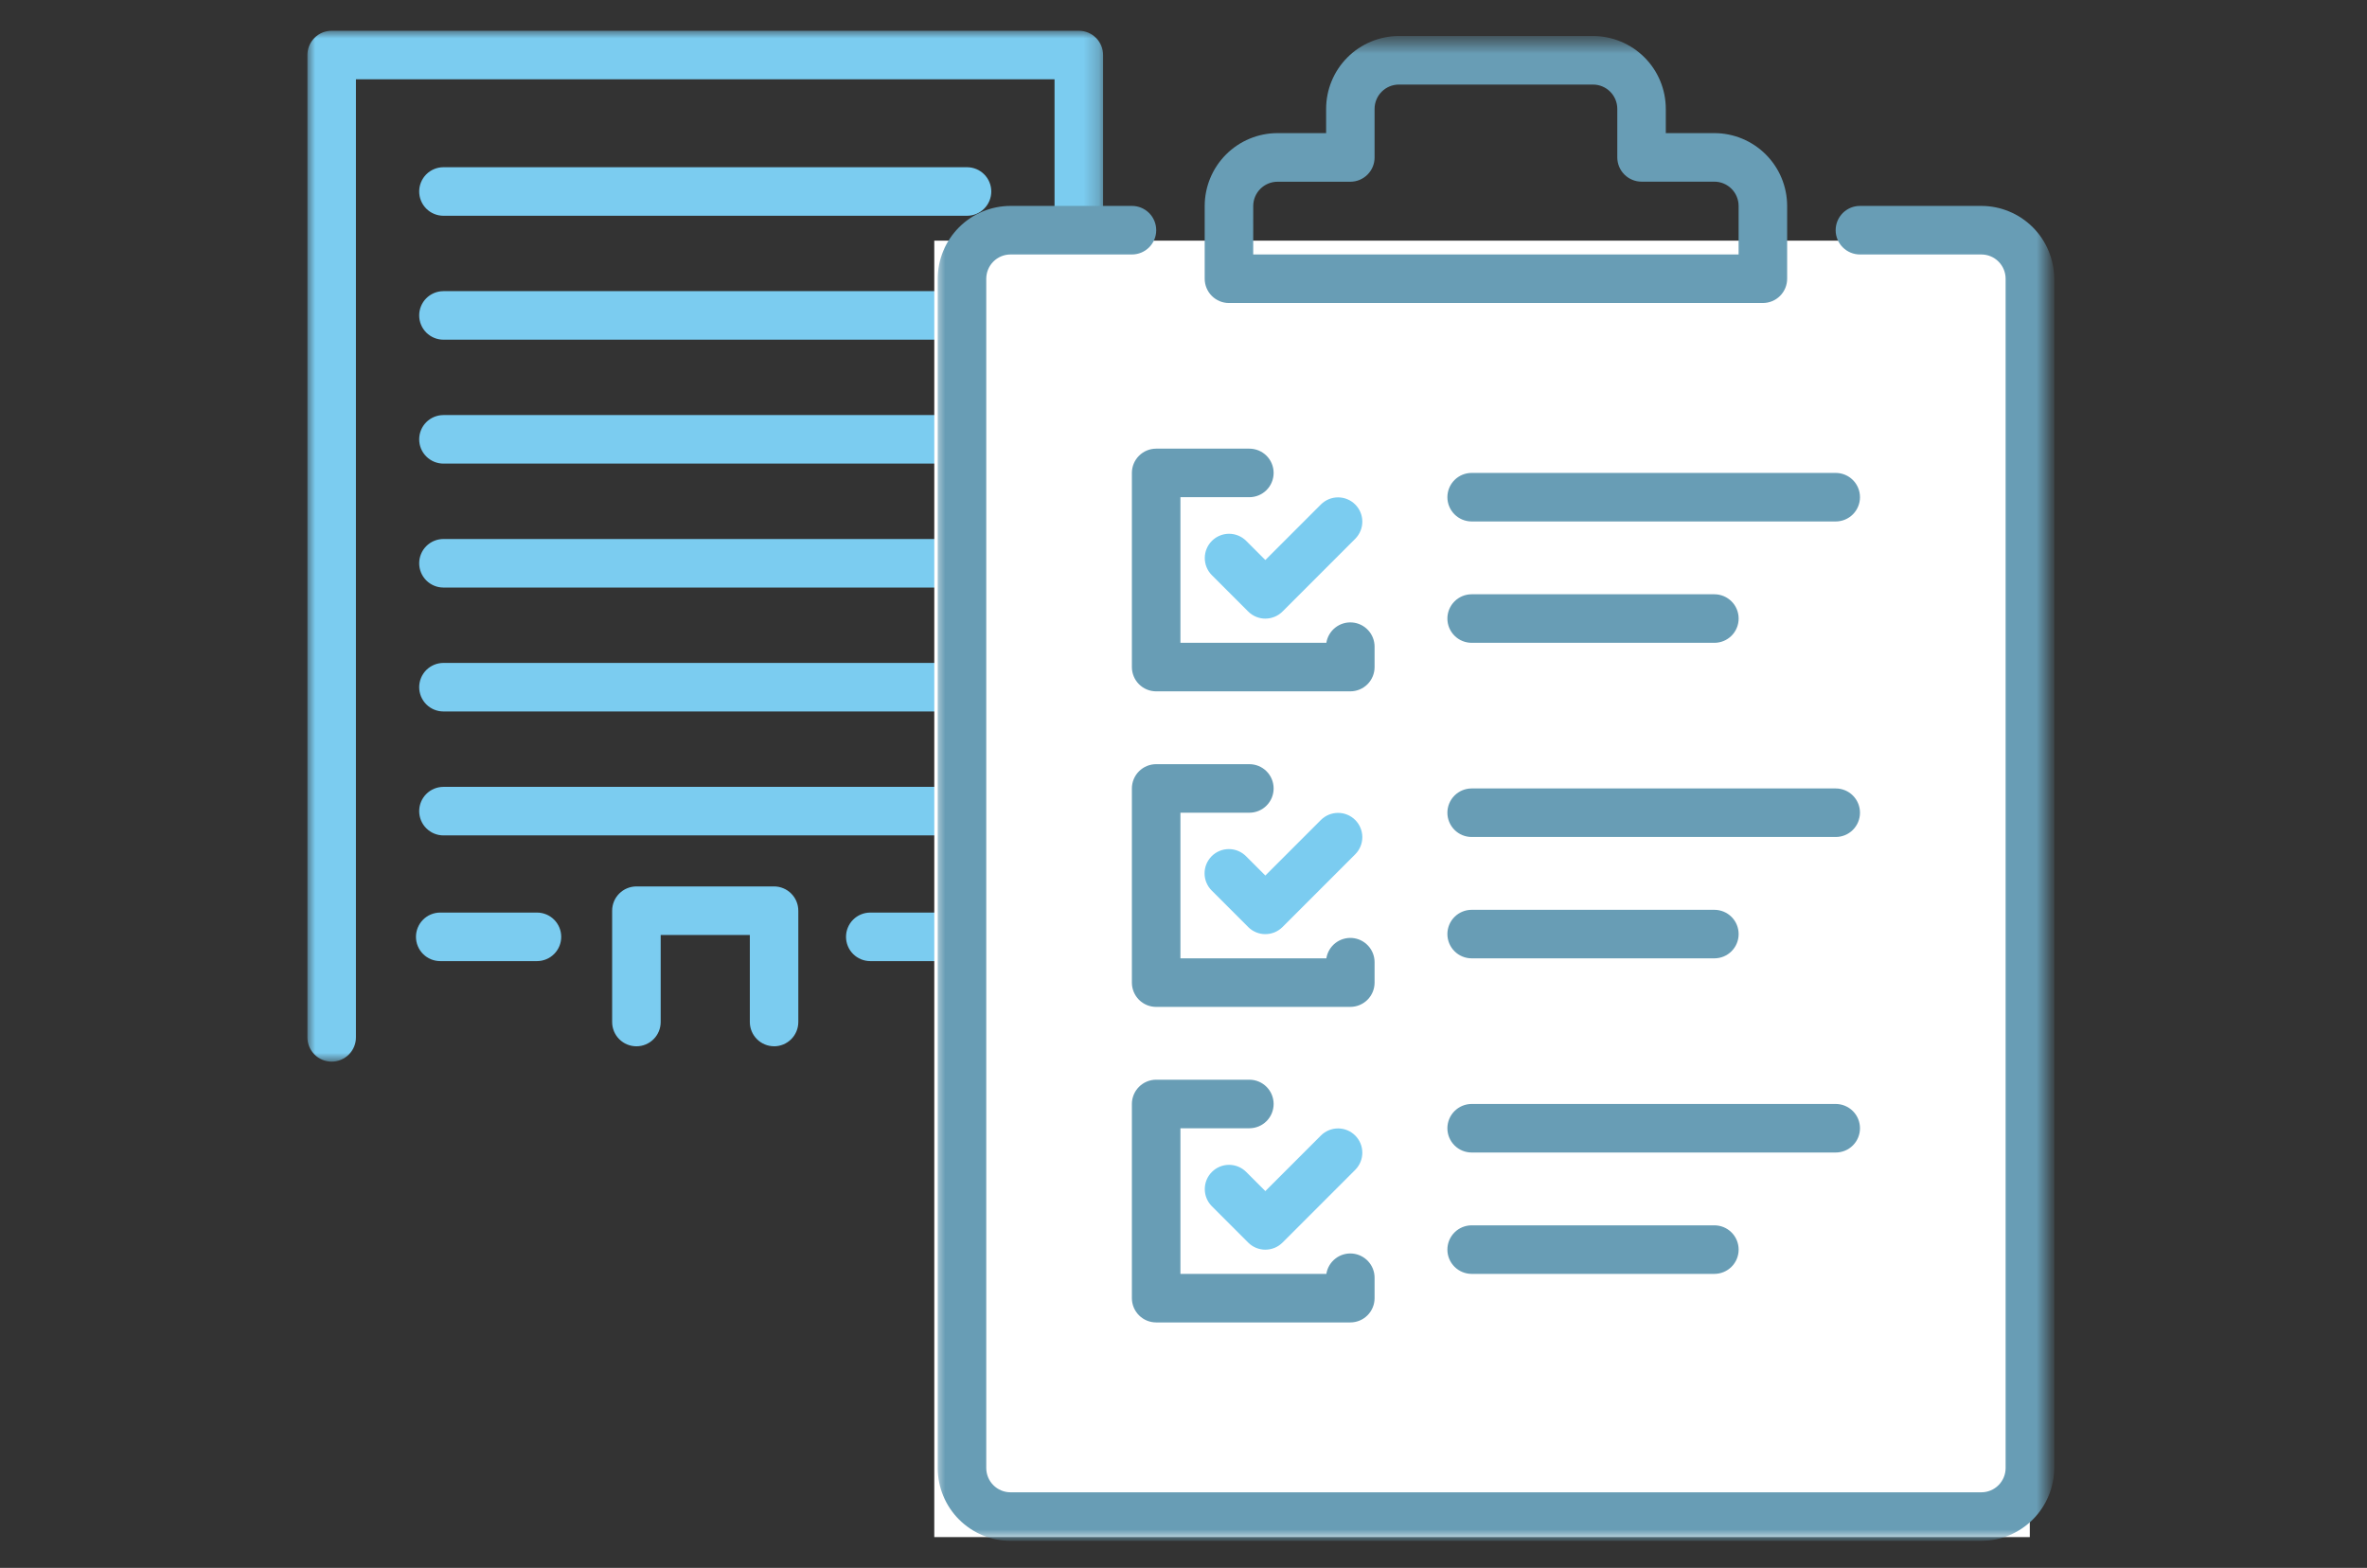 <svg width="154" height="102" viewBox="0 0 154 102" fill="none" xmlns="http://www.w3.org/2000/svg">
<rect x="0" y="0" width="154" height="102" fill="#333333" stroke="none"/>
<g clip-path="url(#clip0_79_812)">
<mask id="mask0_79_812" style="mask-type:luminance" maskUnits="userSpaceOnUse" x="0" y="0" width="154" height="102">
<path d="M154 0H0V102H154V0Z" fill="white"/>
</mask>
<g mask="url(#mask0_79_812)">
<mask id="mask1_79_812" style="mask-type:luminance" maskUnits="userSpaceOnUse" x="20" y="2" width="52" height="68">
<path d="M71.768 2H20V69.067H71.768V2Z" fill="white"/>
</mask>
<g mask="url(#mask1_79_812)">
<path d="M70.189 69.067C69.77 69.067 69.369 68.901 69.073 68.605C68.776 68.308 68.61 67.907 68.61 67.488V5.158H23.158V67.488C23.158 67.907 22.992 68.308 22.695 68.605C22.399 68.901 21.998 69.067 21.579 69.067C21.16 69.067 20.759 68.901 20.462 68.605C20.166 68.308 20 67.907 20 67.488V3.579C20 3.16 20.166 2.759 20.462 2.462C20.759 2.166 21.16 2 21.579 2H70.189C70.608 2 71.009 2.166 71.305 2.462C71.602 2.759 71.768 3.16 71.768 3.579V67.488C71.768 67.907 71.602 68.308 71.305 68.605C71.009 68.901 70.608 69.067 70.189 69.067ZM50.364 68.067C49.945 68.067 49.544 67.901 49.248 67.605C48.951 67.308 48.785 66.907 48.785 66.488V60.827H42.985V66.49C42.985 66.909 42.819 67.31 42.523 67.606C42.226 67.903 41.825 68.069 41.406 68.069C40.987 68.069 40.586 67.903 40.289 67.606C39.993 67.31 39.827 66.909 39.827 66.49V59.248C39.827 58.83 39.992 58.429 40.287 58.134C40.582 57.838 40.982 57.671 41.4 57.669H50.36C50.779 57.669 51.18 57.835 51.477 58.132C51.773 58.428 51.939 58.829 51.939 59.248V66.49C51.939 66.909 51.773 67.31 51.477 67.606C51.18 67.903 50.779 68.069 50.36 68.069M62.911 62.527H56.622C56.203 62.527 55.802 62.361 55.505 62.065C55.209 61.768 55.043 61.367 55.043 60.948C55.043 60.529 55.209 60.128 55.505 59.831C55.802 59.535 56.203 59.369 56.622 59.369H62.915C63.334 59.369 63.735 59.535 64.031 59.831C64.328 60.128 64.494 60.529 64.494 60.948C64.494 61.367 64.328 61.768 64.031 62.065C63.735 62.361 63.334 62.527 62.915 62.527M34.935 62.527H28.642C28.223 62.527 27.822 62.361 27.526 62.065C27.229 61.768 27.063 61.367 27.063 60.948C27.063 60.529 27.229 60.128 27.526 59.831C27.822 59.535 28.223 59.369 28.642 59.369H34.935C35.354 59.369 35.755 59.535 36.051 59.831C36.348 60.128 36.514 60.529 36.514 60.948C36.514 61.367 36.348 61.768 36.051 62.065C35.755 62.361 35.354 62.527 34.935 62.527ZM62.915 54.349H28.852C28.433 54.349 28.032 54.183 27.735 53.886C27.439 53.59 27.273 53.189 27.273 52.77C27.273 52.351 27.439 51.95 27.735 51.654C28.032 51.357 28.433 51.191 28.852 51.191H62.915C63.334 51.191 63.735 51.357 64.031 51.654C64.328 51.95 64.494 52.351 64.494 52.77C64.494 53.189 64.328 53.59 64.031 53.886C63.735 54.183 63.334 54.349 62.915 54.349ZM62.915 46.286H28.852C28.645 46.286 28.439 46.245 28.248 46.166C28.056 46.087 27.882 45.97 27.735 45.824C27.589 45.677 27.473 45.503 27.393 45.311C27.314 45.12 27.273 44.914 27.273 44.707C27.273 44.5 27.314 44.294 27.393 44.103C27.473 43.911 27.589 43.737 27.735 43.59C27.882 43.444 28.056 43.328 28.248 43.248C28.439 43.169 28.645 43.128 28.852 43.128H62.915C63.122 43.128 63.328 43.169 63.519 43.248C63.711 43.328 63.885 43.444 64.031 43.59C64.178 43.737 64.294 43.911 64.374 44.103C64.453 44.294 64.494 44.5 64.494 44.707C64.494 44.914 64.453 45.12 64.374 45.311C64.294 45.503 64.178 45.677 64.031 45.824C63.885 45.97 63.711 46.087 63.519 46.166C63.328 46.245 63.122 46.286 62.915 46.286ZM62.915 38.224H28.852C28.433 38.224 28.032 38.058 27.735 37.761C27.439 37.465 27.273 37.064 27.273 36.645C27.273 36.226 27.439 35.825 27.735 35.529C28.032 35.232 28.433 35.066 28.852 35.066H62.915C63.334 35.066 63.735 35.232 64.031 35.529C64.328 35.825 64.494 36.226 64.494 36.645C64.494 37.064 64.328 37.465 64.031 37.761C63.735 38.058 63.334 38.224 62.915 38.224ZM62.915 30.161H28.852C28.433 30.161 28.032 29.995 27.735 29.698C27.439 29.402 27.273 29.001 27.273 28.582C27.273 28.163 27.439 27.762 27.735 27.465C28.032 27.169 28.433 27.003 28.852 27.003H62.915C63.334 27.003 63.735 27.169 64.031 27.465C64.328 27.762 64.494 28.163 64.494 28.582C64.494 29.001 64.328 29.402 64.031 29.698C63.735 29.995 63.334 30.161 62.915 30.161ZM62.915 22.099H28.852C28.433 22.099 28.032 21.933 27.735 21.637C27.439 21.34 27.273 20.939 27.273 20.52C27.273 20.101 27.439 19.7 27.735 19.404C28.032 19.107 28.433 18.941 28.852 18.941H62.915C63.334 18.941 63.735 19.107 64.031 19.404C64.328 19.7 64.494 20.101 64.494 20.52C64.494 20.939 64.328 21.34 64.031 21.637C63.735 21.933 63.334 22.099 62.915 22.099ZM62.915 14.037H28.852C28.433 14.037 28.032 13.871 27.735 13.575C27.439 13.278 27.273 12.877 27.273 12.458C27.273 12.039 27.439 11.638 27.735 11.341C28.032 11.045 28.433 10.879 28.852 10.879H62.915C63.334 10.879 63.735 11.045 64.031 11.341C64.328 11.638 64.494 12.039 64.494 12.458C64.494 12.877 64.328 13.278 64.031 13.575C63.735 13.871 63.334 14.037 62.915 14.037Z" fill="#7BCCF0"/>
</g>
<path d="M132.061 15.656H60.785V99.999H132.061V15.656Z" fill="white"/>
<mask id="mask2_79_812" style="mask-type:luminance" maskUnits="userSpaceOnUse" x="60" y="2" width="74" height="98">
<path d="M133.249 2.589H60.785V100H133.249V2.589Z" fill="white"/>
</mask>
<g mask="url(#mask2_79_812)">
<path d="M128.909 100.244H65.746C64.49 100.243 63.286 99.744 62.398 98.856C61.51 97.968 61.011 96.763 61.009 95.507V18.134C61.011 16.878 61.511 15.674 62.398 14.786C63.286 13.898 64.49 13.398 65.746 13.396H73.646C74.065 13.396 74.467 13.563 74.763 13.859C75.059 14.155 75.225 14.557 75.225 14.976C75.225 15.394 75.059 15.796 74.763 16.092C74.467 16.388 74.065 16.555 73.646 16.555H65.746C65.328 16.555 64.926 16.721 64.63 17.017C64.334 17.314 64.168 17.715 64.167 18.134V95.507C64.168 95.925 64.334 96.326 64.63 96.622C64.926 96.918 65.328 97.085 65.746 97.085H128.909C129.328 97.085 129.729 96.918 130.025 96.622C130.321 96.326 130.488 95.925 130.488 95.507V18.134C130.488 17.715 130.321 17.314 130.025 17.017C129.729 16.721 129.328 16.555 128.909 16.555H121.009C120.59 16.555 120.189 16.388 119.893 16.092C119.597 15.796 119.43 15.394 119.43 14.976C119.43 14.557 119.597 14.155 119.893 13.859C120.189 13.563 120.59 13.396 121.009 13.396H128.909C130.165 13.398 131.369 13.898 132.257 14.786C133.145 15.674 133.645 16.878 133.646 18.134V95.507C133.645 96.762 133.145 97.966 132.257 98.855C131.369 99.743 130.165 100.242 128.909 100.243" fill="#689DB5"/>
<path d="M114.697 19.714H79.958C79.54 19.714 79.138 19.547 78.842 19.251C78.546 18.955 78.379 18.553 78.379 18.135V13.397C78.381 12.141 78.881 10.937 79.769 10.049C80.657 9.161 81.861 8.661 83.116 8.66H86.279V7.081C86.281 5.826 86.779 4.622 87.666 3.734C88.553 2.846 89.756 2.346 91.011 2.344H103.643C104.899 2.345 106.103 2.845 106.991 3.733C107.879 4.621 108.378 5.825 108.379 7.081V8.66H111.537C112.793 8.661 113.997 9.161 114.885 10.049C115.774 10.937 116.273 12.141 116.274 13.397V18.134C116.274 18.552 116.108 18.954 115.812 19.25C115.516 19.546 115.114 19.713 114.695 19.713M81.535 16.555H113.116V13.397C113.116 12.978 112.949 12.577 112.653 12.281C112.357 11.985 111.956 11.818 111.537 11.818H106.8C106.383 11.817 105.982 11.651 105.687 11.356C105.391 11.061 105.225 10.661 105.223 10.244V7.081C105.223 6.662 105.056 6.261 104.76 5.965C104.464 5.669 104.063 5.502 103.644 5.502H91.011C90.593 5.502 90.192 5.669 89.895 5.965C89.599 6.261 89.433 6.662 89.432 7.081V10.244C89.432 10.451 89.392 10.656 89.312 10.848C89.233 11.04 89.117 11.214 88.97 11.36C88.823 11.507 88.649 11.623 88.458 11.703C88.266 11.782 88.061 11.823 87.853 11.823H83.116C82.698 11.823 82.296 11.99 82.001 12.286C81.704 12.582 81.538 12.983 81.537 13.402L81.535 16.555Z" fill="#689DB5"/>
<path d="M82.326 40.246C82.119 40.246 81.913 40.206 81.722 40.126C81.53 40.047 81.356 39.931 81.209 39.784L78.84 37.415C78.547 37.118 78.383 36.718 78.385 36.3C78.386 35.883 78.552 35.484 78.847 35.189C79.142 34.894 79.542 34.728 79.959 34.726C80.376 34.725 80.777 34.889 81.073 35.182L82.325 36.434L85.946 32.813C86.243 32.52 86.644 32.356 87.061 32.357C87.478 32.359 87.877 32.525 88.172 32.82C88.467 33.115 88.634 33.514 88.635 33.931C88.636 34.349 88.472 34.749 88.179 35.046L83.442 39.783C83.296 39.93 83.122 40.046 82.93 40.125C82.738 40.205 82.533 40.245 82.325 40.245" fill="#7BCCF0"/>
<path d="M87.853 44.977H75.221C74.802 44.977 74.401 44.811 74.105 44.515C73.808 44.219 73.642 43.817 73.642 43.398V30.767C73.642 30.348 73.808 29.946 74.105 29.65C74.401 29.354 74.802 29.188 75.221 29.188H81.285C81.704 29.188 82.106 29.354 82.402 29.65C82.698 29.946 82.864 30.348 82.864 30.767C82.864 31.185 82.698 31.587 82.402 31.883C82.106 32.179 81.704 32.346 81.285 32.346H76.8V41.819H86.294C86.357 41.427 86.566 41.073 86.878 40.828C87.191 40.583 87.584 40.464 87.98 40.496C88.376 40.528 88.745 40.708 89.014 41C89.284 41.292 89.433 41.675 89.432 42.072V43.398C89.432 43.817 89.266 44.219 88.97 44.515C88.674 44.811 88.272 44.977 87.853 44.977Z" fill="#689DB5"/>
<path d="M82.326 60.772C82.119 60.773 81.913 60.732 81.722 60.653C81.53 60.574 81.356 60.457 81.209 60.31L78.84 57.941C78.692 57.795 78.574 57.621 78.494 57.429C78.413 57.237 78.371 57.031 78.371 56.823C78.37 56.615 78.41 56.408 78.49 56.216C78.569 56.023 78.686 55.849 78.833 55.701C78.98 55.554 79.155 55.438 79.348 55.358C79.54 55.279 79.746 55.238 79.954 55.239C80.163 55.239 80.369 55.281 80.561 55.362C80.753 55.443 80.927 55.56 81.073 55.708L82.325 56.96L85.946 53.339C86.243 53.046 86.643 52.883 87.061 52.884C87.478 52.885 87.877 53.051 88.172 53.346C88.467 53.641 88.633 54.041 88.635 54.458C88.636 54.875 88.472 55.276 88.179 55.572L83.442 60.309C83.296 60.456 83.121 60.572 82.93 60.652C82.738 60.731 82.532 60.772 82.325 60.771" fill="#7BCCF0"/>
<path d="M87.853 65.506H75.221C75.014 65.506 74.808 65.465 74.617 65.386C74.425 65.306 74.251 65.19 74.104 65.043C73.958 64.896 73.841 64.722 73.762 64.53C73.683 64.339 73.642 64.133 73.642 63.926V51.294C73.642 50.875 73.808 50.473 74.105 50.177C74.401 49.881 74.802 49.715 75.221 49.715H81.285C81.704 49.715 82.106 49.881 82.402 50.177C82.698 50.473 82.864 50.875 82.864 51.294C82.864 51.713 82.698 52.114 82.402 52.41C82.106 52.706 81.704 52.873 81.285 52.873H76.8V62.347H86.294C86.357 61.955 86.566 61.601 86.878 61.355C87.191 61.11 87.584 60.992 87.98 61.023C88.376 61.055 88.745 61.235 89.014 61.528C89.284 61.82 89.433 62.203 89.432 62.6V63.926C89.432 64.345 89.266 64.746 88.97 65.042C88.674 65.338 88.272 65.505 87.853 65.505" fill="#689DB5"/>
<path d="M82.326 81.301C82.119 81.301 81.913 81.26 81.722 81.181C81.53 81.102 81.356 80.985 81.209 80.839L78.84 78.47C78.547 78.173 78.383 77.772 78.385 77.355C78.386 76.938 78.552 76.538 78.847 76.244C79.142 75.949 79.542 75.782 79.959 75.781C80.376 75.78 80.777 75.944 81.073 76.237L82.325 77.489L85.946 73.868C86.243 73.575 86.644 73.411 87.061 73.412C87.478 73.413 87.877 73.58 88.172 73.875C88.467 74.169 88.634 74.569 88.635 74.986C88.636 75.403 88.472 75.804 88.179 76.101L83.442 80.838C83.296 80.984 83.122 81.101 82.93 81.18C82.738 81.259 82.533 81.3 82.325 81.3" fill="#7BCCF0"/>
<path d="M87.853 86.033H75.221C74.802 86.033 74.401 85.867 74.105 85.571C73.808 85.275 73.642 84.873 73.642 84.454V71.822C73.642 71.403 73.808 71.002 74.105 70.706C74.401 70.409 74.802 70.243 75.221 70.243H81.285C81.704 70.243 82.106 70.409 82.402 70.706C82.698 71.002 82.864 71.403 82.864 71.822C82.864 72.241 82.698 72.643 82.402 72.939C82.106 73.235 81.704 73.401 81.285 73.401H76.8V82.875H86.294C86.357 82.483 86.566 82.129 86.878 81.884C87.191 81.638 87.584 81.52 87.98 81.552C88.376 81.584 88.745 81.764 89.014 82.056C89.284 82.348 89.433 82.731 89.432 83.128V84.454C89.432 84.873 89.266 85.275 88.97 85.571C88.674 85.867 88.272 86.033 87.853 86.033Z" fill="#689DB5"/>
<path d="M119.434 33.925H95.748C95.33 33.925 94.928 33.758 94.632 33.462C94.336 33.166 94.169 32.764 94.169 32.346C94.169 31.927 94.336 31.525 94.632 31.229C94.928 30.933 95.33 30.767 95.748 30.767H119.434C119.853 30.767 120.255 30.933 120.551 31.229C120.847 31.525 121.013 31.927 121.013 32.346C121.013 32.764 120.847 33.166 120.551 33.462C120.255 33.758 119.853 33.925 119.434 33.925Z" fill="#689DB5"/>
<path d="M111.539 41.82H95.748C95.33 41.82 94.928 41.654 94.632 41.358C94.336 41.062 94.169 40.66 94.169 40.241C94.169 39.822 94.336 39.421 94.632 39.125C94.928 38.828 95.33 38.662 95.748 38.662H111.539C111.747 38.662 111.952 38.703 112.144 38.782C112.335 38.862 112.509 38.978 112.656 39.125C112.803 39.271 112.919 39.445 112.998 39.637C113.078 39.828 113.118 40.034 113.118 40.241C113.118 40.449 113.078 40.654 112.998 40.845C112.919 41.037 112.803 41.211 112.656 41.358C112.509 41.504 112.335 41.621 112.144 41.7C111.952 41.779 111.747 41.82 111.539 41.82Z" fill="#689DB5"/>
<path d="M119.434 54.452H95.748C95.33 54.452 94.928 54.286 94.632 53.989C94.336 53.693 94.169 53.292 94.169 52.873C94.169 52.454 94.336 52.053 94.632 51.756C94.928 51.46 95.33 51.294 95.748 51.294H119.434C119.853 51.294 120.255 51.46 120.551 51.756C120.847 52.053 121.013 52.454 121.013 52.873C121.013 53.292 120.847 53.693 120.551 53.989C120.255 54.286 119.853 54.452 119.434 54.452Z" fill="#689DB5"/>
<path d="M111.539 62.347H95.748C95.33 62.347 94.928 62.181 94.632 61.885C94.336 61.589 94.169 61.187 94.169 60.768C94.169 60.35 94.336 59.948 94.632 59.652C94.928 59.356 95.33 59.19 95.748 59.19H111.539C111.958 59.19 112.36 59.356 112.656 59.652C112.952 59.948 113.118 60.35 113.118 60.768C113.118 61.187 112.952 61.589 112.656 61.885C112.36 62.181 111.958 62.347 111.539 62.347Z" fill="#689DB5"/>
<path d="M119.434 74.979H95.748C95.33 74.979 94.928 74.813 94.632 74.517C94.336 74.221 94.169 73.819 94.169 73.4C94.169 72.981 94.336 72.58 94.632 72.284C94.928 71.988 95.33 71.821 95.748 71.821H119.434C119.853 71.821 120.255 71.988 120.551 72.284C120.847 72.58 121.013 72.981 121.013 73.4C121.013 73.819 120.847 74.221 120.551 74.517C120.255 74.813 119.853 74.979 119.434 74.979Z" fill="#689DB5"/>
<path d="M111.539 82.875H95.748C95.33 82.875 94.928 82.708 94.632 82.412C94.336 82.116 94.169 81.715 94.169 81.296C94.169 80.877 94.336 80.475 94.632 80.179C94.928 79.883 95.33 79.717 95.748 79.717H111.539C111.958 79.717 112.36 79.883 112.656 80.179C112.952 80.475 113.118 80.877 113.118 81.296C113.118 81.715 112.952 82.116 112.656 82.412C112.36 82.708 111.958 82.875 111.539 82.875Z" fill="#689DB5"/>
</g>
</g>
</g>
<defs>
<clipPath id="clip0_79_812">
<rect width="154" height="102" fill="white"/>
</clipPath>
</defs>
</svg>
